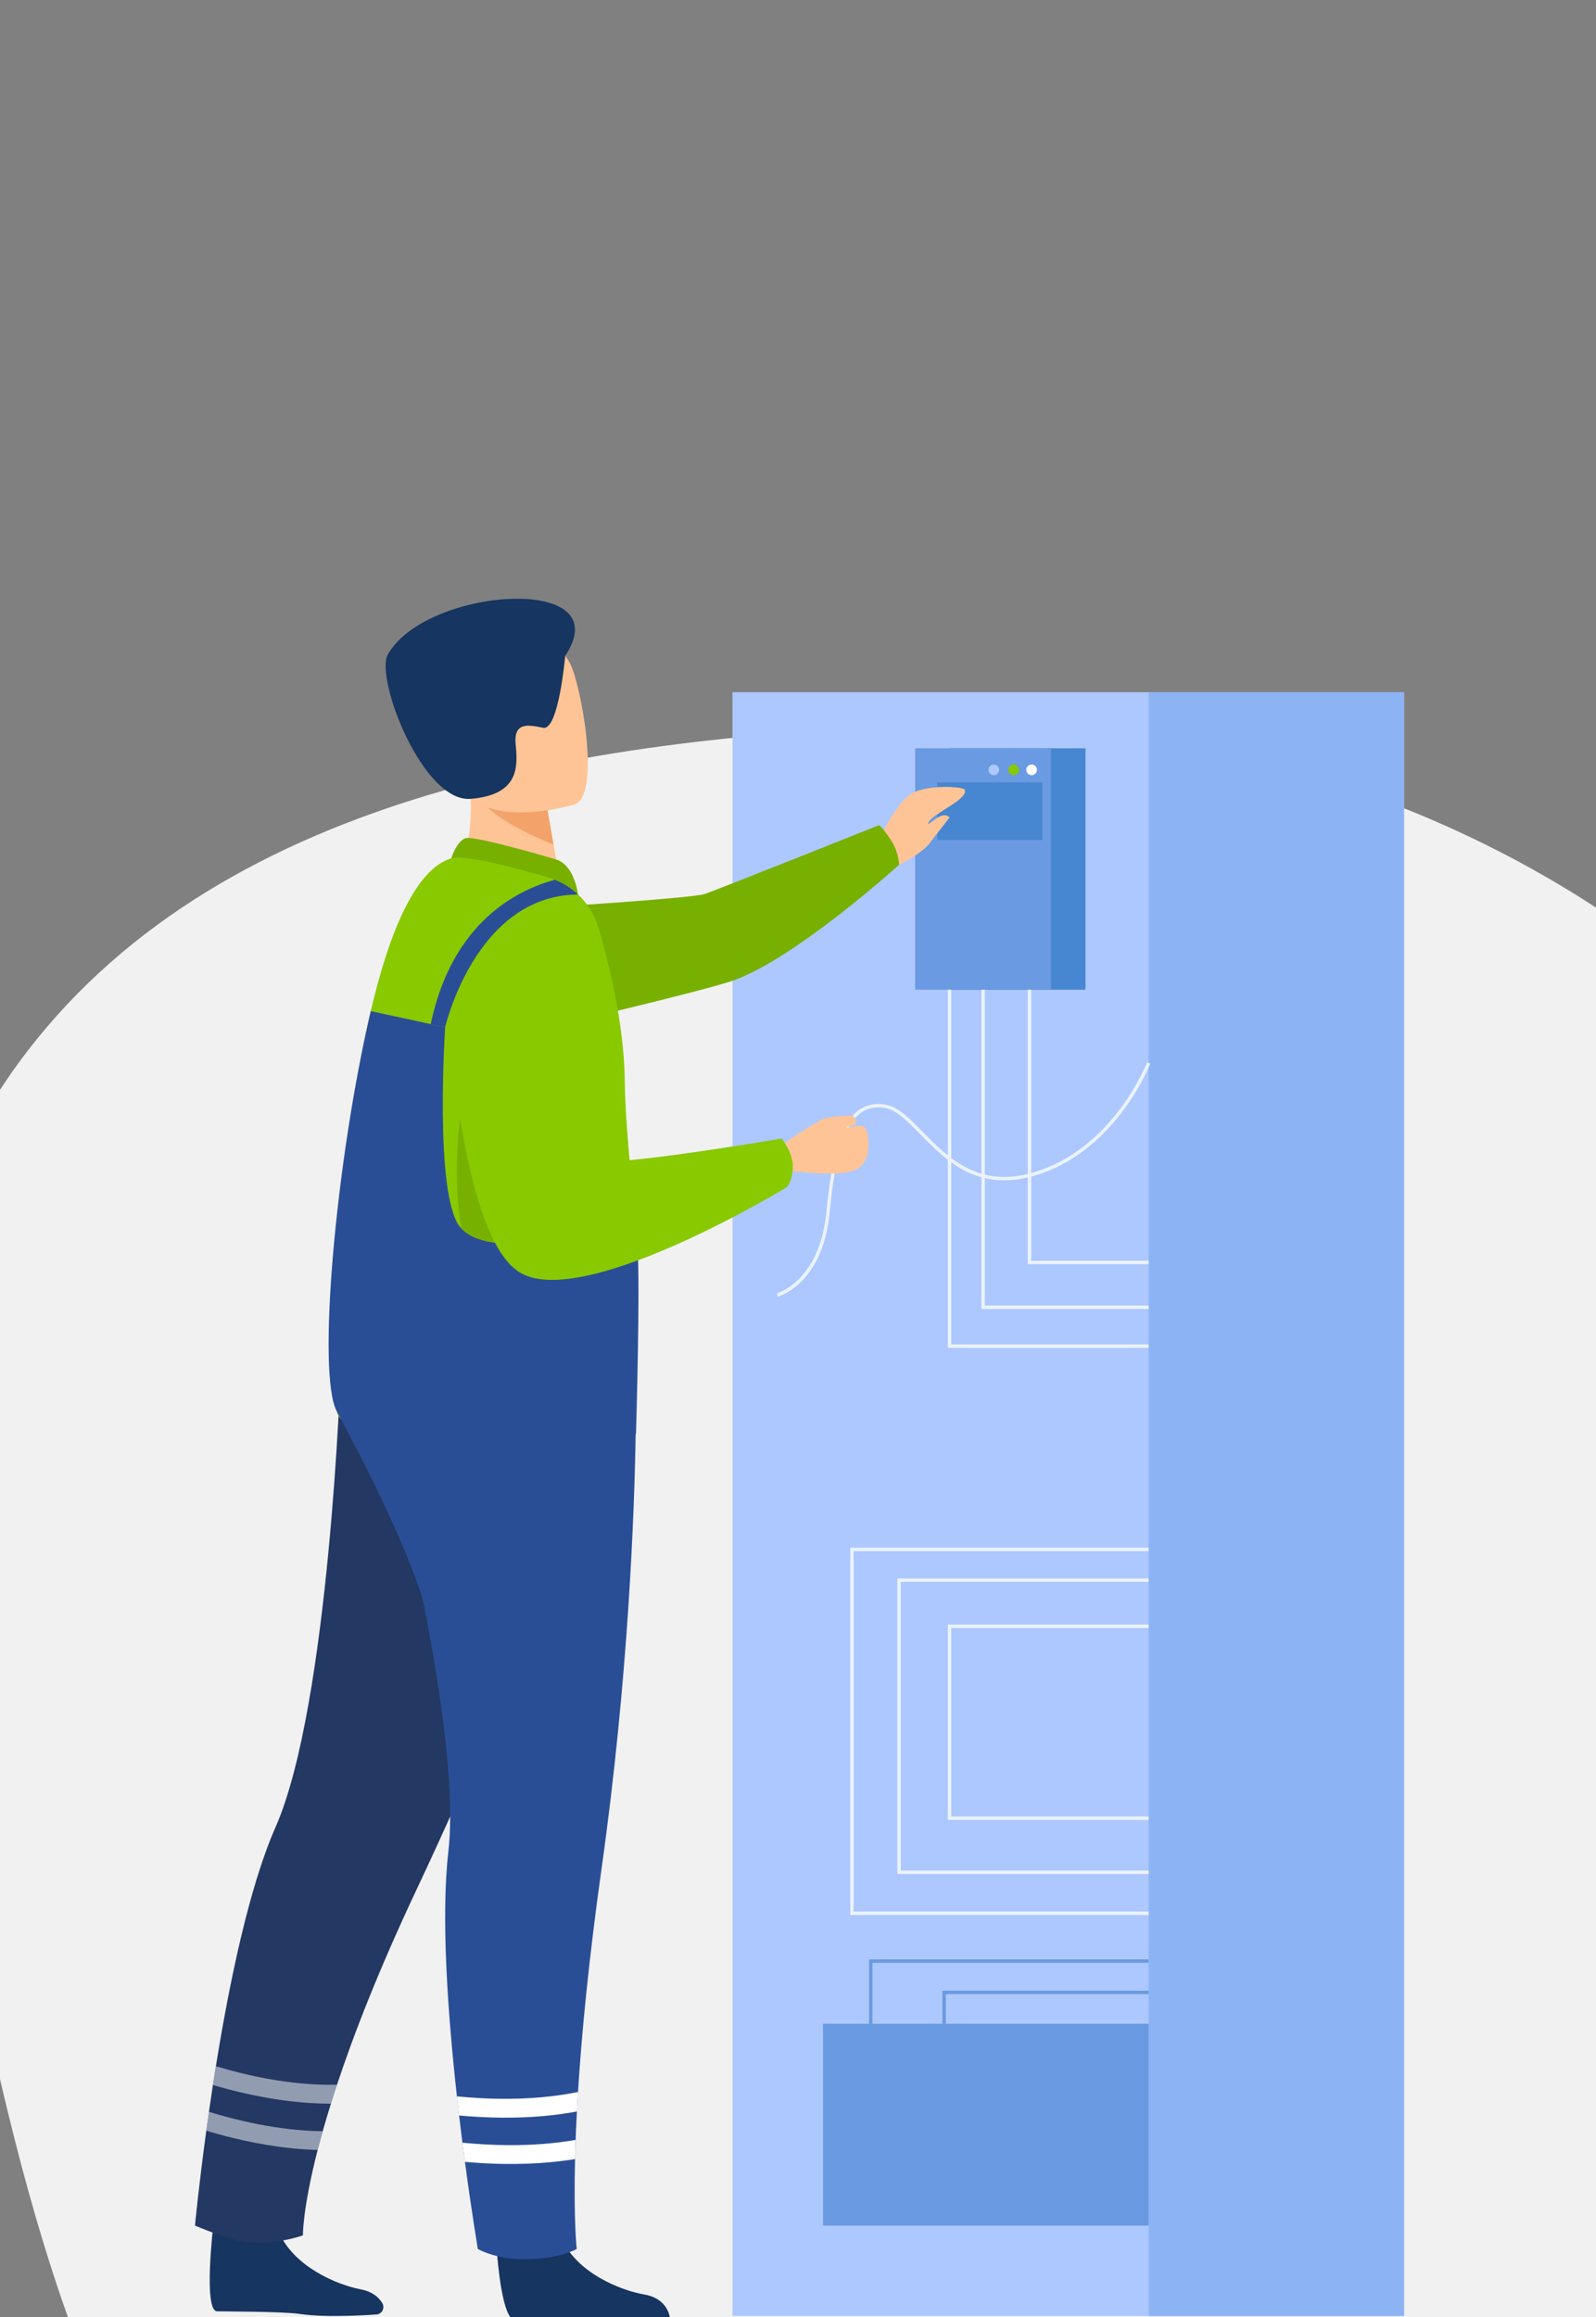 <?xml version="1.0" encoding="UTF-8"?> <svg xmlns="http://www.w3.org/2000/svg" width="288" height="418" viewBox="0 0 288 418" fill="none"><rect x="0" y="0" width="288" height="418" fill="#808080" stroke="none"/><g clip-path="url(#clip0_328_3737)"><path fill-rule="evenodd" clip-rule="evenodd" d="M165.307 130.938C218.595 129.046 270.887 145.689 310.499 180.876C347.06 213.353 356.26 262.205 366.623 309.767C378.297 363.349 406.097 423.772 373.036 467.899C339.901 512.125 273.176 502.977 217.859 508.324C166.225 513.314 111.604 525.924 68.635 497.319C24.05 467.638 8.061 413.304 -3.068 361.248C-15.35 303.797 -31.542 239.46 3.315 191.782C38.519 143.628 105.357 133.066 165.307 130.938Z" fill="#F1F1F1"></path><path d="M253.365 124.862H132.182V417.763H253.365V124.862Z" fill="#ADC8FE"></path><path d="M253.359 124.862H207.275V417.763H253.359V124.862Z" fill="#8CB4F4"></path><path d="M195.88 134.978H171.346V178.525H195.88V134.978Z" fill="#4786D1"></path><path d="M189.669 134.978H165.135V178.525H189.669V134.978Z" fill="#699AE2"></path><path d="M140.352 233.876L140.199 233.279C140.278 233.259 147.922 231.152 149.116 218.604C150.108 208.187 151.8 202.744 154.771 200.4C156.108 199.349 157.742 198.954 159.627 199.221C161.995 199.561 164.102 201.713 166.54 204.2C170.917 208.67 176.36 214.232 185.987 211.626C200.756 207.629 206.92 191.804 206.979 191.646L207.556 191.863C207.497 192.026 201.22 208.142 186.15 212.218C176.177 214.917 170.591 209.213 166.101 204.629C163.742 202.216 161.704 200.133 159.538 199.828C157.801 199.576 156.365 199.921 155.151 200.879C152.358 203.074 150.685 208.557 149.728 218.653C149.081 225.428 146.585 229.198 144.601 231.167C142.439 233.333 140.436 233.856 140.352 233.876Z" fill="#EBF3FA"></path><path d="M207.275 243.134H171.035V178.525H171.652V242.517H207.275V243.134Z" fill="#EBF3FA"></path><path d="M207.276 236.117H177.096V178.525H177.713V235.5H207.276V236.117Z" fill="#EBF3FA"></path><path d="M207.277 228.034H185.461V178.525H186.078V227.417H207.277V228.034Z" fill="#EBF3FA"></path><path d="M207.276 345.432H153.43V279.186H207.276V279.797H154.047V344.815H207.276V345.432Z" fill="#EBF3FA"></path><path d="M207.275 338.035H161.932V284.732H207.275V285.344H162.548V337.418H207.275V338.035Z" fill="#EBF3FA"></path><path d="M207.275 328.284H171.035V293.047H207.275V293.663H171.652V327.668H207.275V328.284Z" fill="#EBF3FA"></path><path d="M207.276 365.052H148.51V401.46H207.276V365.052Z" fill="#699AE2"></path><path d="M157.435 365.052H156.818V353.441H207.274V354.058H157.435V365.052Z" fill="#699AE2"></path><path d="M170.679 365.052H170.062V359.091H207.274V359.708H170.679V365.052Z" fill="#699AE2"></path><path d="M180.301 138.866C180.301 139.399 179.872 139.828 179.339 139.828C178.806 139.828 178.377 139.399 178.377 138.866C178.377 138.333 178.806 137.904 179.339 137.904C179.872 137.904 180.301 138.333 180.301 138.866Z" fill="#ADC8FE"></path><path d="M183.883 138.866C183.883 139.399 183.454 139.828 182.921 139.828C182.388 139.828 181.959 139.399 181.959 138.866C181.959 138.333 182.388 137.904 182.921 137.904C183.449 137.904 183.883 138.333 183.883 138.866Z" fill="#89C900"></path><path d="M187.116 138.866C187.116 139.399 186.687 139.828 186.154 139.828C185.621 139.828 185.191 139.399 185.191 138.866C185.191 138.333 185.621 137.904 186.154 137.904C186.687 137.904 187.116 138.333 187.116 138.866Z" fill="white"></path><path d="M188.08 141.141H169.141V151.513H188.08V141.141Z" fill="#4786D1"></path><path d="M158.01 152.47C158.01 152.47 161.306 145.616 163.981 143.49C166.655 141.363 173.8 141.881 174.072 142.424C174.921 144.106 168.338 146.732 167.583 148.281C166.823 149.826 169.976 149.673 167.553 152.357C165.505 154.627 160.61 156.793 160.61 156.793L158.01 152.47Z" fill="#FEC496"></path><path d="M160.857 151.691C159.125 148.992 158.606 148.854 158.606 148.854C158.606 148.854 129.932 160.297 127.193 161.254C124.454 162.211 83.542 164.615 83.542 164.615L71.195 191.765C71.195 191.765 125.717 179.325 132.601 176.768C143.98 172.544 162.238 155.994 162.238 155.994C162.238 155.994 162.219 153.813 160.857 151.691Z" fill="#78B000"></path><path d="M89.621 405.56C89.621 405.56 90.248 415.631 92.113 418H120.877C120.694 416.993 119.88 414.516 116.283 413.89C111.738 413.1 104.129 409.902 101.38 403.892C98.484 397.571 89.621 405.56 89.621 405.56Z" fill="#163560"></path><path d="M38.487 401.42C38.487 401.42 36.676 416.693 39.139 416.92C39.465 416.949 50.987 416.929 54.12 417.398C59.237 418.163 67.769 417.497 67.769 417.497C68.84 417.541 69.536 416.382 68.993 415.464C68.396 414.452 67.256 413.372 65.085 412.957C60.555 412.084 53.005 408.758 50.36 402.698C47.577 396.323 38.487 401.42 38.487 401.42Z" fill="#163560"></path><path d="M103.141 271.537C103.141 271.537 95.912 296.851 75.181 340.819C68.391 355.218 63.852 366.873 60.817 376.046C60.422 377.231 60.052 378.371 59.716 379.466C59.164 381.233 58.67 382.891 58.231 384.445C57.901 385.634 57.594 386.759 57.318 387.825C54.599 398.41 54.658 403.216 54.658 403.216C54.658 403.216 49.951 404.988 44.33 404.43C41.468 404.139 35.182 401.455 35.182 401.455C35.182 401.455 35.858 394.364 37.225 384.341C37.377 383.241 37.54 382.106 37.703 380.937C37.925 379.372 38.167 377.754 38.419 376.096C38.592 374.981 38.769 373.846 38.957 372.706C41.365 357.774 44.937 340.443 49.704 329.632C59.499 307.446 61.493 246.721 61.493 246.721L103.141 271.537Z" fill="#233862"></path><path d="M114.707 258.618C114.48 272.845 113.394 302.689 108.549 337.093C106.21 353.718 104.946 367.041 104.3 377.359C104.226 378.573 104.157 379.742 104.102 380.873C104.004 382.688 103.93 384.401 103.871 386.004C103.826 387.218 103.792 388.368 103.767 389.464C103.495 400.571 104.068 405.669 104.068 405.669C104.068 405.669 103.653 405.92 102.8 406.241H102.795C101.334 406.789 98.596 407.529 94.465 407.529C92.61 407.529 91.016 407.282 89.733 406.967C87.502 406.424 86.229 405.679 86.229 405.679C86.229 405.679 85.139 399.264 83.9 389.967C83.747 388.852 83.599 387.702 83.446 386.508C83.244 384.929 83.047 383.29 82.844 381.598C82.716 380.463 82.578 379.318 82.45 378.149C80.811 363.37 79.543 345.817 80.91 333.96C81.127 332.07 81.231 329.967 81.236 327.688V327.683C81.246 317.009 79.069 302.63 76.449 289.228C76.449 289.228 76.444 289.188 76.424 289.119C73.725 275.327 70.572 262.591 68.865 255.993C68.095 253.008 67.621 251.281 67.621 251.281L69.057 251.231H69.062L80.397 250.866L111.312 249.864L113.217 249.805L114.756 249.756C114.751 249.751 114.801 252.939 114.707 258.618Z" fill="#2A4E96"></path><path d="M82.713 157.997L90.371 163.672L101.44 161.343C101.287 160.331 100.556 156.147 99.89 152.357C99.851 152.135 99.811 151.908 99.772 151.691C99.199 148.464 98.711 145.695 98.711 145.695L88.373 140.539L84.519 138.619C84.529 138.688 84.82 142.197 84.859 142.71C85.58 151.814 82.713 157.997 82.713 157.997Z" fill="#FEC496"></path><path d="M100.664 155.135C100.422 155.032 85.608 150.66 83.995 151.192C82.386 151.725 81.434 154.839 81.434 154.839L104.305 161.358C104.31 161.358 103.763 156.438 100.664 155.135Z" fill="#78B000"></path><path d="M60.773 254.587C63.28 266.045 115.635 230.086 114.94 223.089C114.861 222.319 114.787 221.55 114.708 220.78C113.741 211.039 112.813 201.515 112.749 195.293C112.699 189.899 111.954 184.382 110.962 179.374C110.054 174.745 108.934 170.551 107.962 167.279C107.276 164.975 105.998 162.947 104.306 161.353C103.102 160.218 101.69 159.31 100.131 158.693C99.707 158.515 99.272 158.367 98.833 158.239C92.527 156.408 83.802 154.143 81.439 154.834C75.029 156.724 70.272 168.005 66.901 182.389C60.595 209.317 59.135 247.121 60.773 254.587Z" fill="#89C900"></path><path d="M85.634 142.868C87.904 147.215 96.367 150.97 99.895 152.357C99.855 152.135 99.816 151.908 99.776 151.691C99.204 148.464 98.715 145.695 98.715 145.695L88.377 140.539C86.088 140.504 84.696 141.082 85.634 142.868Z" fill="#F3A369"></path><path d="M103.734 145.088C103.734 145.088 85.082 150.911 81.637 139.231C78.193 127.556 73.466 120.44 85.23 116.231C96.994 112.022 100.631 115.792 102.728 119.409C104.825 123.026 108.501 143.272 103.734 145.088Z" fill="#FEC496"></path><path d="M101.997 118.284C101.997 118.284 100.808 131.874 98 131.281C95.192 130.689 92.646 130.255 93.056 134.351C93.465 138.446 93.599 143.371 84.943 144.096C76.288 144.822 67.608 122.291 69.987 118.062C76.846 105.863 111.916 103.401 101.997 118.284Z" fill="#163560"></path><path d="M113.361 249.746C108.175 251.621 113.45 244.589 113.361 243.123C112.957 236.679 115.483 228.532 114.708 220.78L83.043 201.841C83.043 201.846 75.528 249.445 113.361 249.746Z" fill="#78B000"></path><path d="M60.774 254.587C74.294 279.654 76.446 289.227 76.446 289.227C88.21 287.885 108.373 264.742 114.768 258.564C114.768 258.564 115.636 230.087 114.941 223.094L105.17 222.813C105.17 222.813 87.504 227.294 82.925 221.214C78.346 215.135 80.329 185.295 80.329 185.295L66.903 182.389C60.596 209.317 57.147 247.861 60.774 254.587Z" fill="#2A4E96"></path><path d="M140.985 206.554C140.985 206.554 147.42 202.196 148.639 201.816C149.857 201.436 153.859 201.027 154.047 201.343C154.234 201.658 154.782 202.626 154.081 202.951C153.381 203.277 152.512 203.164 152.774 203.39C153.035 203.617 155.665 202.364 156.272 203.706C156.879 205.048 157.412 209.648 154.328 211.039C151.244 212.431 143.625 211.172 143.072 211.335C138.414 212.692 140.985 206.554 140.985 206.554Z" fill="#FEC496"></path><path d="M141.043 205.374C141.043 205.374 109.635 210.718 106.851 209.361C102.41 207.2 108.574 175.317 108.574 175.317C108.574 175.317 108.84 168.093 100.402 166.386C93.074 164.905 85.998 170.398 85.998 170.398C85.998 170.398 79.563 176.156 80.387 182.542C82.208 196.699 85.041 225.492 94.505 229.909C106.713 235.603 142.035 214.123 142.035 214.123C142.035 214.123 143.209 212.682 143.042 210.008C142.908 207.649 141.043 205.374 141.043 205.374Z" fill="#89C900"></path><path d="M77.723 184.733L80.323 185.295C80.323 185.295 85.825 161.471 104.305 161.358C103.101 160.223 101.69 159.315 100.131 158.698C93.36 160.514 81.596 166.302 77.723 184.733Z" fill="#2A4E96"></path><path d="M168.206 151.513L171.349 147.457C171.349 147.457 170.565 146.455 168.961 147.649C168.028 148.345 165.521 149.959 165.521 149.959L168.206 151.513Z" fill="#FEC496"></path><g opacity="0.5"><path d="M60.815 376.046C60.42 377.231 60.05 378.37 59.715 379.466C52.772 379.471 46.184 378.173 41.309 376.905C40.263 376.633 39.29 376.357 38.422 376.101C38.595 374.985 38.772 373.85 38.96 372.71C43.889 374.191 52.175 376.244 60.815 376.046Z" fill="white"></path></g><g opacity="0.5"><path d="M58.231 384.44C57.901 385.629 57.595 386.754 57.318 387.82C51.007 387.643 45.071 386.453 40.595 385.289C39.352 384.963 38.221 384.637 37.225 384.341C37.378 383.241 37.541 382.106 37.703 380.937C42.228 382.318 49.966 384.336 58.231 384.44Z" fill="white"></path></g><path d="M104.299 377.359C104.225 378.573 104.156 379.742 104.101 380.872C97.696 382.071 91.449 382.116 86.707 381.874C85.266 381.8 83.968 381.701 82.838 381.597C82.71 380.462 82.572 379.318 82.443 378.148C87.151 378.607 95.683 379.12 104.299 377.359Z" fill="white"></path><path d="M103.864 385.999C103.819 387.213 103.785 388.363 103.76 389.458C97.839 390.425 92.124 390.455 87.713 390.228C86.292 390.154 85.009 390.06 83.894 389.962C83.74 388.846 83.592 387.697 83.439 386.502C87.881 386.937 95.741 387.42 103.864 385.999Z" fill="white"></path></g><defs><clipPath id="clip0_328_3737"><rect width="288" height="418" fill="white"></rect></clipPath></defs></svg> 